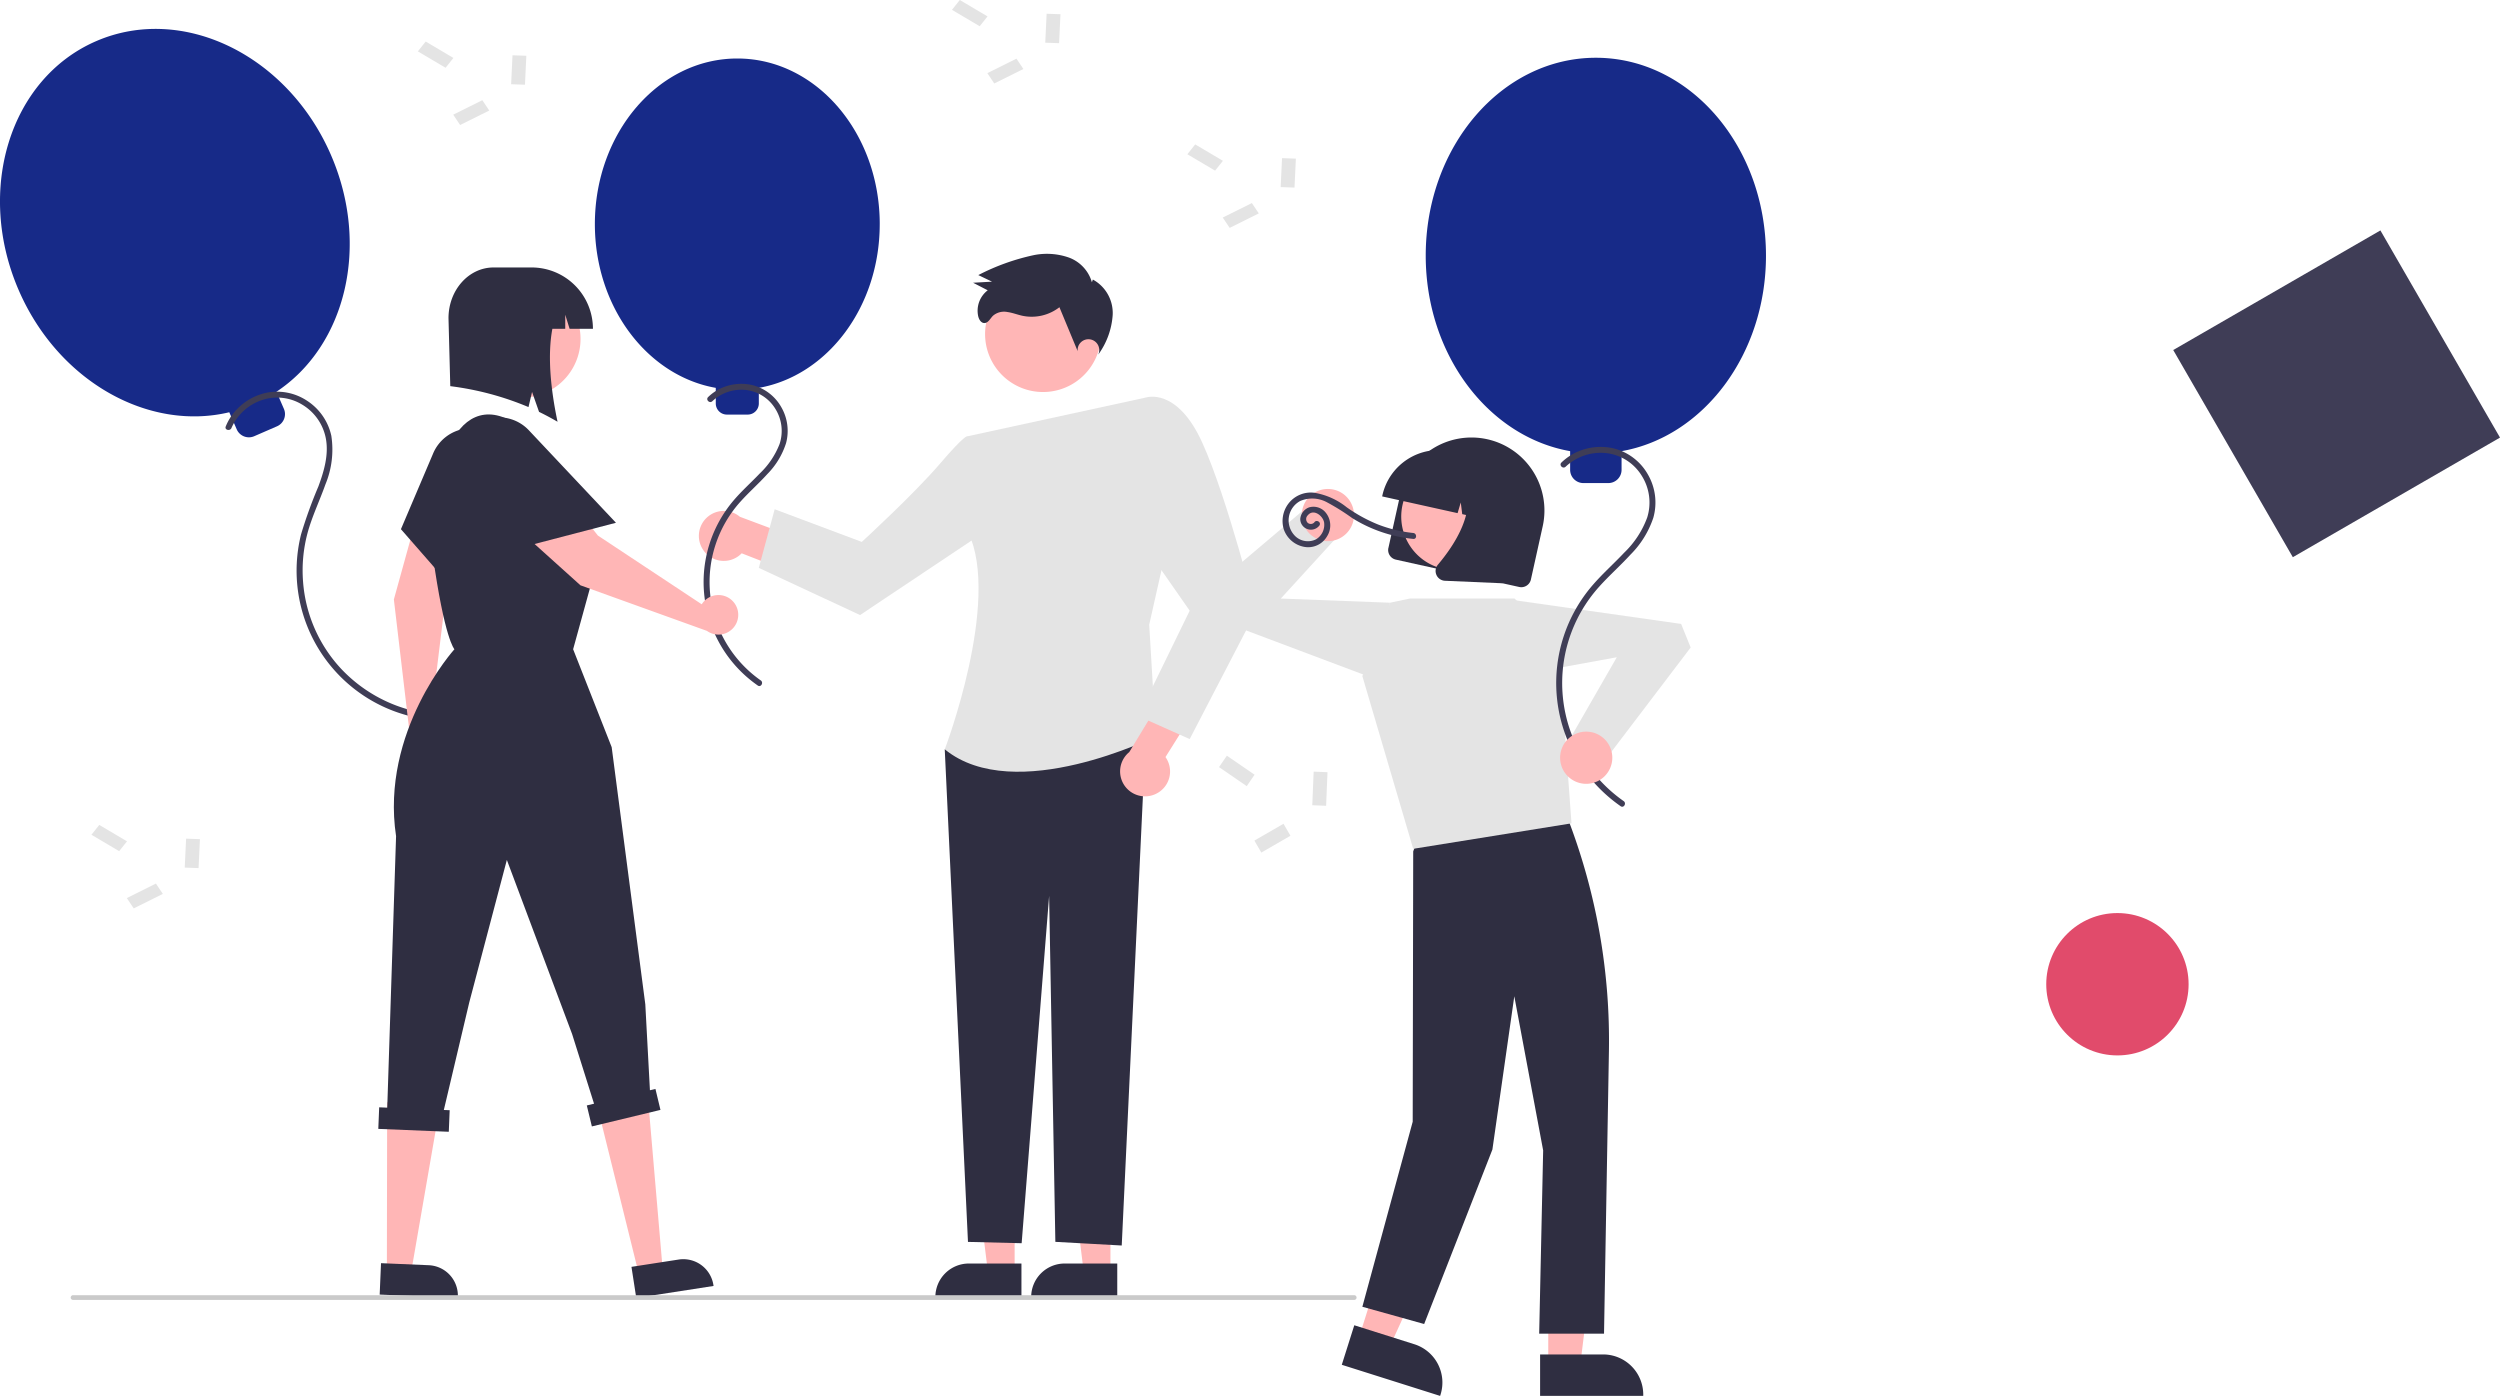 <svg xmlns="http://www.w3.org/2000/svg" xmlns:xlink="http://www.w3.org/1999/xlink" width="421.503" height="235.349" viewBox="0 0 421.503 235.349"><defs><clipPath id="a"><rect width="297.746" height="235.349" fill="none"/></clipPath></defs><g transform="translate(-168 -11892.652)"><g transform="translate(168 11892.652)"><path d="M548.062,608.425h-4.5l-2.141-17.361h6.643Z" transform="translate(-360.84 -393.925)" fill="#ffb6b6"/><g clip-path="url(#a)"><path d="M535.777,644.542H521.264v-.183a5.649,5.649,0,0,1,5.649-5.649h8.865Z" transform="translate(-347.406 -425.679)" fill="#2f2e41"/><path d="M499.63,608.425h-4.5l-2.141-17.361h6.643Z" transform="translate(-328.561 -393.925)" fill="#ffb6b6"/><path d="M487.344,644.542H472.831v-.183a5.649,5.649,0,0,1,5.649-5.649h8.865Z" transform="translate(-315.127 -425.679)" fill="#2f2e41"/><path d="M354.093,264.985a4.184,4.184,0,0,0,5.844.923,4.133,4.133,0,0,0,.556-.485L369.4,268.9l3.433-4.9-12.646-4.735a4.207,4.207,0,0,0-6.094,5.715Z" transform="translate(-235.445 -172.137)" fill="#ffb6b6"/><path d="M489.3,367.331l-11.726,3.825,3.917,83.044,9.05.224,4.631-58.564,1.052,58.333,11.19.617,4.125-87.478Z" transform="translate(-318.289 -244.815)" fill="#2f2e41"/><path d="M481.388,207.493l30.1-6.539,3.346,25.914-2.787,12.382,1.117,18.817s-23.8,11.844-35.586,2.2c0,0,9.475-24.888,3.983-36.538Z" transform="translate(-318.288 -133.93)" fill="#e4e4e4"/><path d="M423.953,224.207l-5.212-3.666s-.308-.426-4.651,4.651-13.154,13.154-13.154,13.154l-14.685-5.507-2.675,9.885,17.067,7.953L424.8,234.542Z" transform="translate(-255.64 -146.978)" fill="#e4e4e4"/><path d="M572.24,364.159a4.184,4.184,0,0,0,1.623-6.207l5.076-8.1-4.172-4.286-7.008,11.542a4.207,4.207,0,0,0,4.48,7.052" transform="translate(-377.362 -230.308)" fill="#ffb6b6"/><path d="M565.17,205.775l4.694-5.105s5.23-1.821,9.5,7.59,9.046,28.5,9.046,28.5l-11.159,21.495-8.666-3.872,8.666-17.774-9.17-13.162Z" transform="translate(-376.668 -133.645)" fill="#e4e4e4"/><path d="M503.046,140.784a9.769,9.769,0,1,1-3.886,13.258,9.769,9.769,0,0,1,3.886-13.258" transform="translate(-331.875 -93.029)" fill="#ffb6b6"/><path d="M511.93,133.128a6.288,6.288,0,0,0-3.94-4.189,11.222,11.222,0,0,0-5.9-.377,37.394,37.394,0,0,0-9.313,3.355l2.314,1.107-3.194.183,2.468,1.276a4.329,4.329,0,0,0-1.6,4.389c.127.529.466,1.112,1.01,1.13.657.022,1-.744,1.46-1.213a2.869,2.869,0,0,1,2.445-.646c.867.118,1.689.451,2.544.636a7.621,7.621,0,0,0,6.231-1.444l3.077,7.41a1.823,1.823,0,1,1,3.464.584,12.775,12.775,0,0,0,2.44-6.7,6.426,6.426,0,0,0-3.347-5.961" transform="translate(-327.835 -85.537)" fill="#2f2e41"/><path d="M348.737,57.5c0-15.422-10.751-27.924-24.014-27.924S300.708,42.08,300.708,57.5c0,13.987,8.844,25.572,20.384,27.606v2.632a1.874,1.874,0,0,0,1.874,1.874h3.511a1.874,1.874,0,0,0,1.874-1.874V85.108c11.54-2.035,20.384-13.619,20.384-27.606" transform="translate(-200.412 -19.713)" fill="#172a88"/><path d="M357.189,196.96a7.145,7.145,0,0,1,5.663-1.894,6.714,6.714,0,0,1,5.018,3.273,7.011,7.011,0,0,1,.648,5.853,13.665,13.665,0,0,1-3.349,4.965c-1.443,1.513-3.012,2.909-4.369,4.5a21.231,21.231,0,0,0,2.719,30.231q.647.528,1.332,1.007c.529.37,1.029-.5.5-.864A20.251,20.251,0,0,1,362,213.814c1.431-1.58,3.033-2.995,4.464-4.575a13.032,13.032,0,0,0,3.156-5.223,7.984,7.984,0,0,0-.819-6.078,7.763,7.763,0,0,0-4.974-3.722,8.232,8.232,0,0,0-6.1,1.056,7.872,7.872,0,0,0-1.241.98C356.017,196.7,356.725,197.407,357.189,196.96Z" transform="translate(-237.087 -129.314)" fill="#3f3d56"/><path d="M55.786,35.834C48.438,18.942,30.705,10.372,16.178,16.691s-20.346,25.135-13,42.027c6.664,15.32,21.87,23.794,35.48,20.525l1.254,2.882a2.239,2.239,0,0,0,2.946,1.16l3.846-1.673a2.239,2.239,0,0,0,1.16-2.946l-1.254-2.882c11.671-7.727,15.838-24.63,9.174-39.949" transform="translate(0 -9.738)" fill="#172a88"/><path d="M115,204.1a8.56,8.56,0,0,1,5.128-4.706,8.082,8.082,0,0,1,6.776.753,8.478,8.478,0,0,1,4.01,5.724c.513,2.745-.319,5.54-1.265,8.1a76.826,76.826,0,0,0-2.915,8.061,25.283,25.283,0,0,0,17.72,30.472c.592.167,1.189.309,1.792.431.629.127.9-.837.266-.965a24.717,24.717,0,0,1-13.088-7.346,24.136,24.136,0,0,1-6.351-14.593,24.415,24.415,0,0,1,.747-8.2c.76-2.82,2.047-5.461,3.017-8.209a15.345,15.345,0,0,0,1-8.213,9.44,9.44,0,0,0-4.122-5.926,9.12,9.12,0,0,0-6.916-1.306,9.731,9.731,0,0,0-5.914,4.043,9.176,9.176,0,0,0-.851,1.623C113.791,204.424,114.759,204.683,115,204.1Z" transform="translate(-75.975 -131.937)" fill="#3f3d56"/><path d="M782.65,648.382h5.393l2.566-20.8h-7.96Z" transform="translate(-521.611 -418.261)" fill="#ffb6b6"/><path d="M778.527,684.672h10.622a6.769,6.769,0,0,1,6.769,6.769v.22H778.527Z" transform="translate(-518.864 -456.312)" fill="#2f2e41"/><path d="M686.94,636.567l5.142,1.626,8.721-19.06-7.589-2.4Z" transform="translate(-457.824 -411.033)" fill="#ffb6b6"/><path d="M680.388,669.923l10.127,3.2h0a6.77,6.77,0,0,1,4.412,8.5l-.067.21-16.58-5.245Z" transform="translate(-452.053 -446.483)" fill="#2f2e41"/><path d="M700.24,405.089l-2.993,8.441-.085,45.571-8.488,31.2,10.419,2.908L710.6,463.79l3.692-25.841,4.865,25.991-.67,30.892H729.42l.825-47.6a104.373,104.373,0,0,0-6.891-39.145Z" transform="translate(-458.979 -269.979)" fill="#2f2e41"/><path d="M696.675,302.57h17.669l7.383,7.383,2.206,30.518-26.686,4.295-8.573-29.119,4.668-12.375Z" transform="translate(-458.979 -201.654)" fill="#e4e4e4"/><path d="M637.835,284.734,610.63,274.5l-.708-4.231,17.157-14.518,5.71,4.283-10.35,11.333,18.418.7Z" transform="translate(-406.494 -170.449)" fill="#e4e4e4"/><path d="M662.464,247.173a4.4,4.4,0,1,1-4.4,4.4,4.4,4.4,0,0,1,4.4-4.4" transform="translate(-438.58 -164.733)" fill="#ffb6b6"/><path d="M701.767,239.773l1.988-8.964a12.3,12.3,0,0,1,24.029,5.3c0,.009,0,.018-.006.027L725.79,245.1a1.654,1.654,0,0,1-1.971,1.256l-20.8-4.612a1.655,1.655,0,0,1-1.256-1.971" transform="translate(-467.679 -147.391)" fill="#2f2e41"/><path d="M714.839,234.439a9.021,9.021,0,1,1-6.154,11.175,9.021,9.021,0,0,1,6.154-11.175" transform="translate(-472.077 -156.007)" fill="#ffb6b6"/><path d="M698.729,235.127a9.744,9.744,0,0,1,11.609-7.395l1.793.4a9.744,9.744,0,0,1,7.394,11.609l-.04.179-3.789-.84-.49-3.9-1.061,3.561-1.958-.434-.247-1.97-.535,1.8-12.717-2.82Z" transform="translate(-465.654 -151.622)" fill="#2f2e41"/><path d="M725.837,258.14a1.629,1.629,0,0,1,.248-1.716c2.7-3.192,6.842-9.28,4.224-14.18l-.188-.352,10.25,2.273-3.413,15.389-9.676-.422a1.68,1.68,0,0,1-.291-.038,1.645,1.645,0,0,1-1.155-.954" transform="translate(-483.654 -161.213)" fill="#2f2e41"/><path d="M763.128,303.124l28.777,4.092,1.609,3.977-13.6,17.893-6.5-2.942,7.646-13.308-18.131,3.31Z" transform="translate(-508.466 -202.023)" fill="#e4e4e4"/><path d="M778.075,62.55c0-18.42-12.842-33.353-28.684-33.353S720.708,44.13,720.708,62.55c0,16.707,10.564,30.544,24.348,32.974v3.143a2.239,2.239,0,0,0,2.239,2.239h4.194a2.239,2.239,0,0,0,2.239-2.239V95.524c13.784-2.43,24.348-16.268,24.348-32.974" transform="translate(-480.329 -19.459)" fill="#172a88"/><path d="M788.3,229.25a8.627,8.627,0,0,1,6.867-2.287,8.1,8.1,0,0,1,5.968,3.83,8.465,8.465,0,0,1,.912,7.025,15.763,15.763,0,0,1-3.88,5.93c-1.727,1.835-3.619,3.512-5.271,5.418a25.262,25.262,0,0,0,3.135,36.166q.748.609,1.541,1.162c.529.37,1.029-.5.505-.864a24.285,24.285,0,0,1-4.154-36.117c1.7-1.9,3.609-3.583,5.326-5.46a15.868,15.868,0,0,0,3.829-6.19,9.43,9.43,0,0,0-.863-7.212,9.2,9.2,0,0,0-5.834-4.49,9.725,9.725,0,0,0-7.3,1.211,9.192,9.192,0,0,0-1.487,1.17C787.124,228.991,787.832,229.7,788.3,229.25Z" transform="translate(-524.327 -150.565)" fill="#3f3d56"/><path d="M793.044,369.839a4.4,4.4,0,1,1-4.4,4.4,4.4,4.4,0,0,1,4.4-4.4" transform="translate(-525.607 -246.486)" fill="#ffb6b6"/><path d="M653.673,254.011a.8.8,0,0,1-1.1.084.888.888,0,0,1,.005-1.287c.954-1.146,2.532.064,2.745,1.2a2.862,2.862,0,0,1-1.346,2.85,3.08,3.08,0,0,1-3.438-.451,3.718,3.718,0,0,1,.748-6,5.2,5.2,0,0,1,4.5.205,37.5,37.5,0,0,1,4.274,2.672,23.83,23.83,0,0,0,10.293,3.514c.64.065.635-.936,0-1a22.9,22.9,0,0,1-5.914-1.424,25.994,25.994,0,0,1-5.314-2.917,11.812,11.812,0,0,0-5.485-2.447,4.757,4.757,0,0,0-4.386,1.908,4.86,4.86,0,0,0-.73,4.263,4.5,4.5,0,0,0,3.43,2.953,3.679,3.679,0,0,0,3.878-1.792,3.412,3.412,0,0,0-.413-4.176,2.653,2.653,0,0,0-2.581-.7,2.271,2.271,0,0,0-1.535,1.954,1.8,1.8,0,0,0,3.242,1.1C654.882,253.97,654.017,253.467,653.673,254.011Z" transform="translate(-432.079 -165.936)" fill="#3f3d56"/><path d="M52.216,419.766l-1.321,1.658-4.674-2.765L47.541,417Z" transform="translate(-30.804 -277.918)" fill="#e4e4e4"/><path d="M69.007,446.651l1.167,1.742-4.91,2.442L64.1,449.094Z" transform="translate(-42.719 -297.679)" fill="#e4e4e4"/><path d="M93.6,423.945l2.333.082-.232,4.881-2.333-.082Z" transform="translate(-62.223 -282.546)" fill="#e4e4e4"/><path d="M217.216,23.766l-1.321,1.658-4.674-2.765L212.541,21Z" transform="translate(-140.771 -13.996)" fill="#e4e4e4"/><path d="M234.007,50.651l1.167,1.742-4.91,2.442L229.1,53.094Z" transform="translate(-152.686 -33.758)" fill="#e4e4e4"/><path d="M258.6,27.945l2.333.082-.232,4.881-2.333-.082Z" transform="translate(-172.191 -18.625)" fill="#e4e4e4"/><path d="M606.215,75.766l-1.321,1.658-4.674-2.765L601.541,73Z" transform="translate(-400.028 -48.652)" fill="#e4e4e4"/><path d="M623.007,102.651l1.167,1.742-4.91,2.442-1.167-1.742Z" transform="translate(-411.942 -68.414)" fill="#e4e4e4"/><path d="M647.6,79.945l2.333.082-.232,4.881-2.333-.082Z" transform="translate(-431.447 -53.281)" fill="#e4e4e4"/><path d="M487.216,2.766l-1.321,1.658L481.22,1.659,482.541,0Z" transform="translate(-320.718 0)" fill="#e4e4e4"/><path d="M504.007,29.651l1.167,1.742-4.91,2.442L499.1,32.094Z" transform="translate(-332.632 -19.762)" fill="#e4e4e4"/><path d="M528.6,6.945l2.333.082-.232,4.881-2.333-.082Z" transform="translate(-352.137 -4.629)" fill="#e4e4e4"/><rect width="2.335" height="5.67" transform="matrix(0.566, -0.824, 0.824, 0.566, 205.528, 129.334)" fill="#e4e4e4"/><rect width="5.67" height="2.335" transform="matrix(0.866, -0.5, 0.5, 0.866, 211.491, 141.723)" fill="#e4e4e4"/><rect width="5.67" height="2.335" transform="translate(221.252 135.763) rotate(-87.65)" fill="#e4e4e4"/><path d="M307.443,578.108l4.041-.625-2.77-32.286-9.005,1.668Z" transform="translate(-199.746 -363.357)" fill="#ffb6b6"/><path d="M319.2,637.813l7.958-1.231h0a5.132,5.132,0,0,1,5.856,4.288l.025.165-13.03,2.015Z" transform="translate(-212.734 -424.221)" fill="#2f2e41"/><path d="M195.562,585.7l4.085.174,4.969-28.682h-9.005Z" transform="translate(-130.336 -371.354)" fill="#ffb6b6"/><path d="M192.157,638.539l8.045.343h0a5.132,5.132,0,0,1,4.909,5.346l-.007.167-13.173-.561Z" transform="translate(-127.917 -425.566)" fill="#2f2e41"/><path d="M205.966,269.706a3.311,3.311,0,0,0-.59-.11l2.547-20.846,8.641-18.3a5.03,5.03,0,0,0-8.752-4.909,39.68,39.68,0,0,0-5.078,11.205l-3.63,13.127,2.655,22.511a3.334,3.334,0,1,0,4.207-2.678" transform="translate(-132.697 -148.803)" fill="#ffb6b6"/><path d="M213.592,246.131l-10.918-12.49,5.409-12.721a6.938,6.938,0,0,1,12.9,5.108Z" transform="translate(-135.076 -144.42)" fill="#2f2e41"/><path d="M235.219,146.742a9.915,9.915,0,1,1,3.944,13.456,9.915,9.915,0,0,1-3.944-13.456" transform="translate(-155.955 -94.359)" fill="#ffb6b6"/><path d="M240.716,135.2h-6.405c-4.2,0-7.6,3.83-7.6,8.554l.3,11.458a49.765,49.765,0,0,1,13.188,3.527l.6-2.553,1.179,3.362q1.573.762,3.12,1.667c-1.2-5.654-1.7-11.294-.872-15.676h2.169v-2.374l.736,2.374h3.933A10.339,10.339,0,0,0,240.716,135.2Z" transform="translate(-151.094 -90.105)" fill="#2f2e41"/><path d="M237.951,323.225l-.928.223-.779-14.485-5.67-43.359-6.5-16.51,3.169-11.507s3.669-8-5.5-14.175L214.4,211.072c-5.069-3.314-9.239-1.147-11.462,4.486-1.937,4.908-3.441,11.118-2.546,17.527,2,14.357,3.669,16.01,3.669,16.01s-12.507,13.842-9.839,31.519l-1.487,45.769-1.36-.056-.149,3.635,11.886.487.149-3.635-.986-.04,4.289-18.143,6.337-24.014L223.9,313.967l3.7,11.75-1.219.294.852,3.537,11.565-2.785Z" transform="translate(-127.444 -139.631)" fill="#2f2e41"/><path d="M277.149,246.208a3.334,3.334,0,0,0-.362.478l-17.512-11.593-12.511-15.907a5.03,5.03,0,0,0-8.3,5.637,39.682,39.682,0,0,0,7.756,9.549l10.121,9.113,21.325,7.683a3.334,3.334,0,1,0-.516-4.96Z" transform="translate(-158.474 -144.8)" fill="#ffb6b6"/><path d="M258.067,228.744l-16.051,4.187-8.965-10.523a6.938,6.938,0,0,1,10.332-9.256Z" transform="translate(-154.217 -140.605)" fill="#2f2e41"/><path d="M252.2,655.525H36.3a.4.4,0,1,1,0-.794H252.2a.4.4,0,1,1,0,.794Z" transform="translate(-23.93 -436.358)" fill="#cacaca"/></g></g><rect width="40.332" height="40.331" transform="translate(534.409 11951.668) rotate(-29.999)" fill="#3f3d56"/><circle cx="12" cy="12" r="12" transform="translate(513 12046.596)" fill="#e14b6b"/></g></svg>